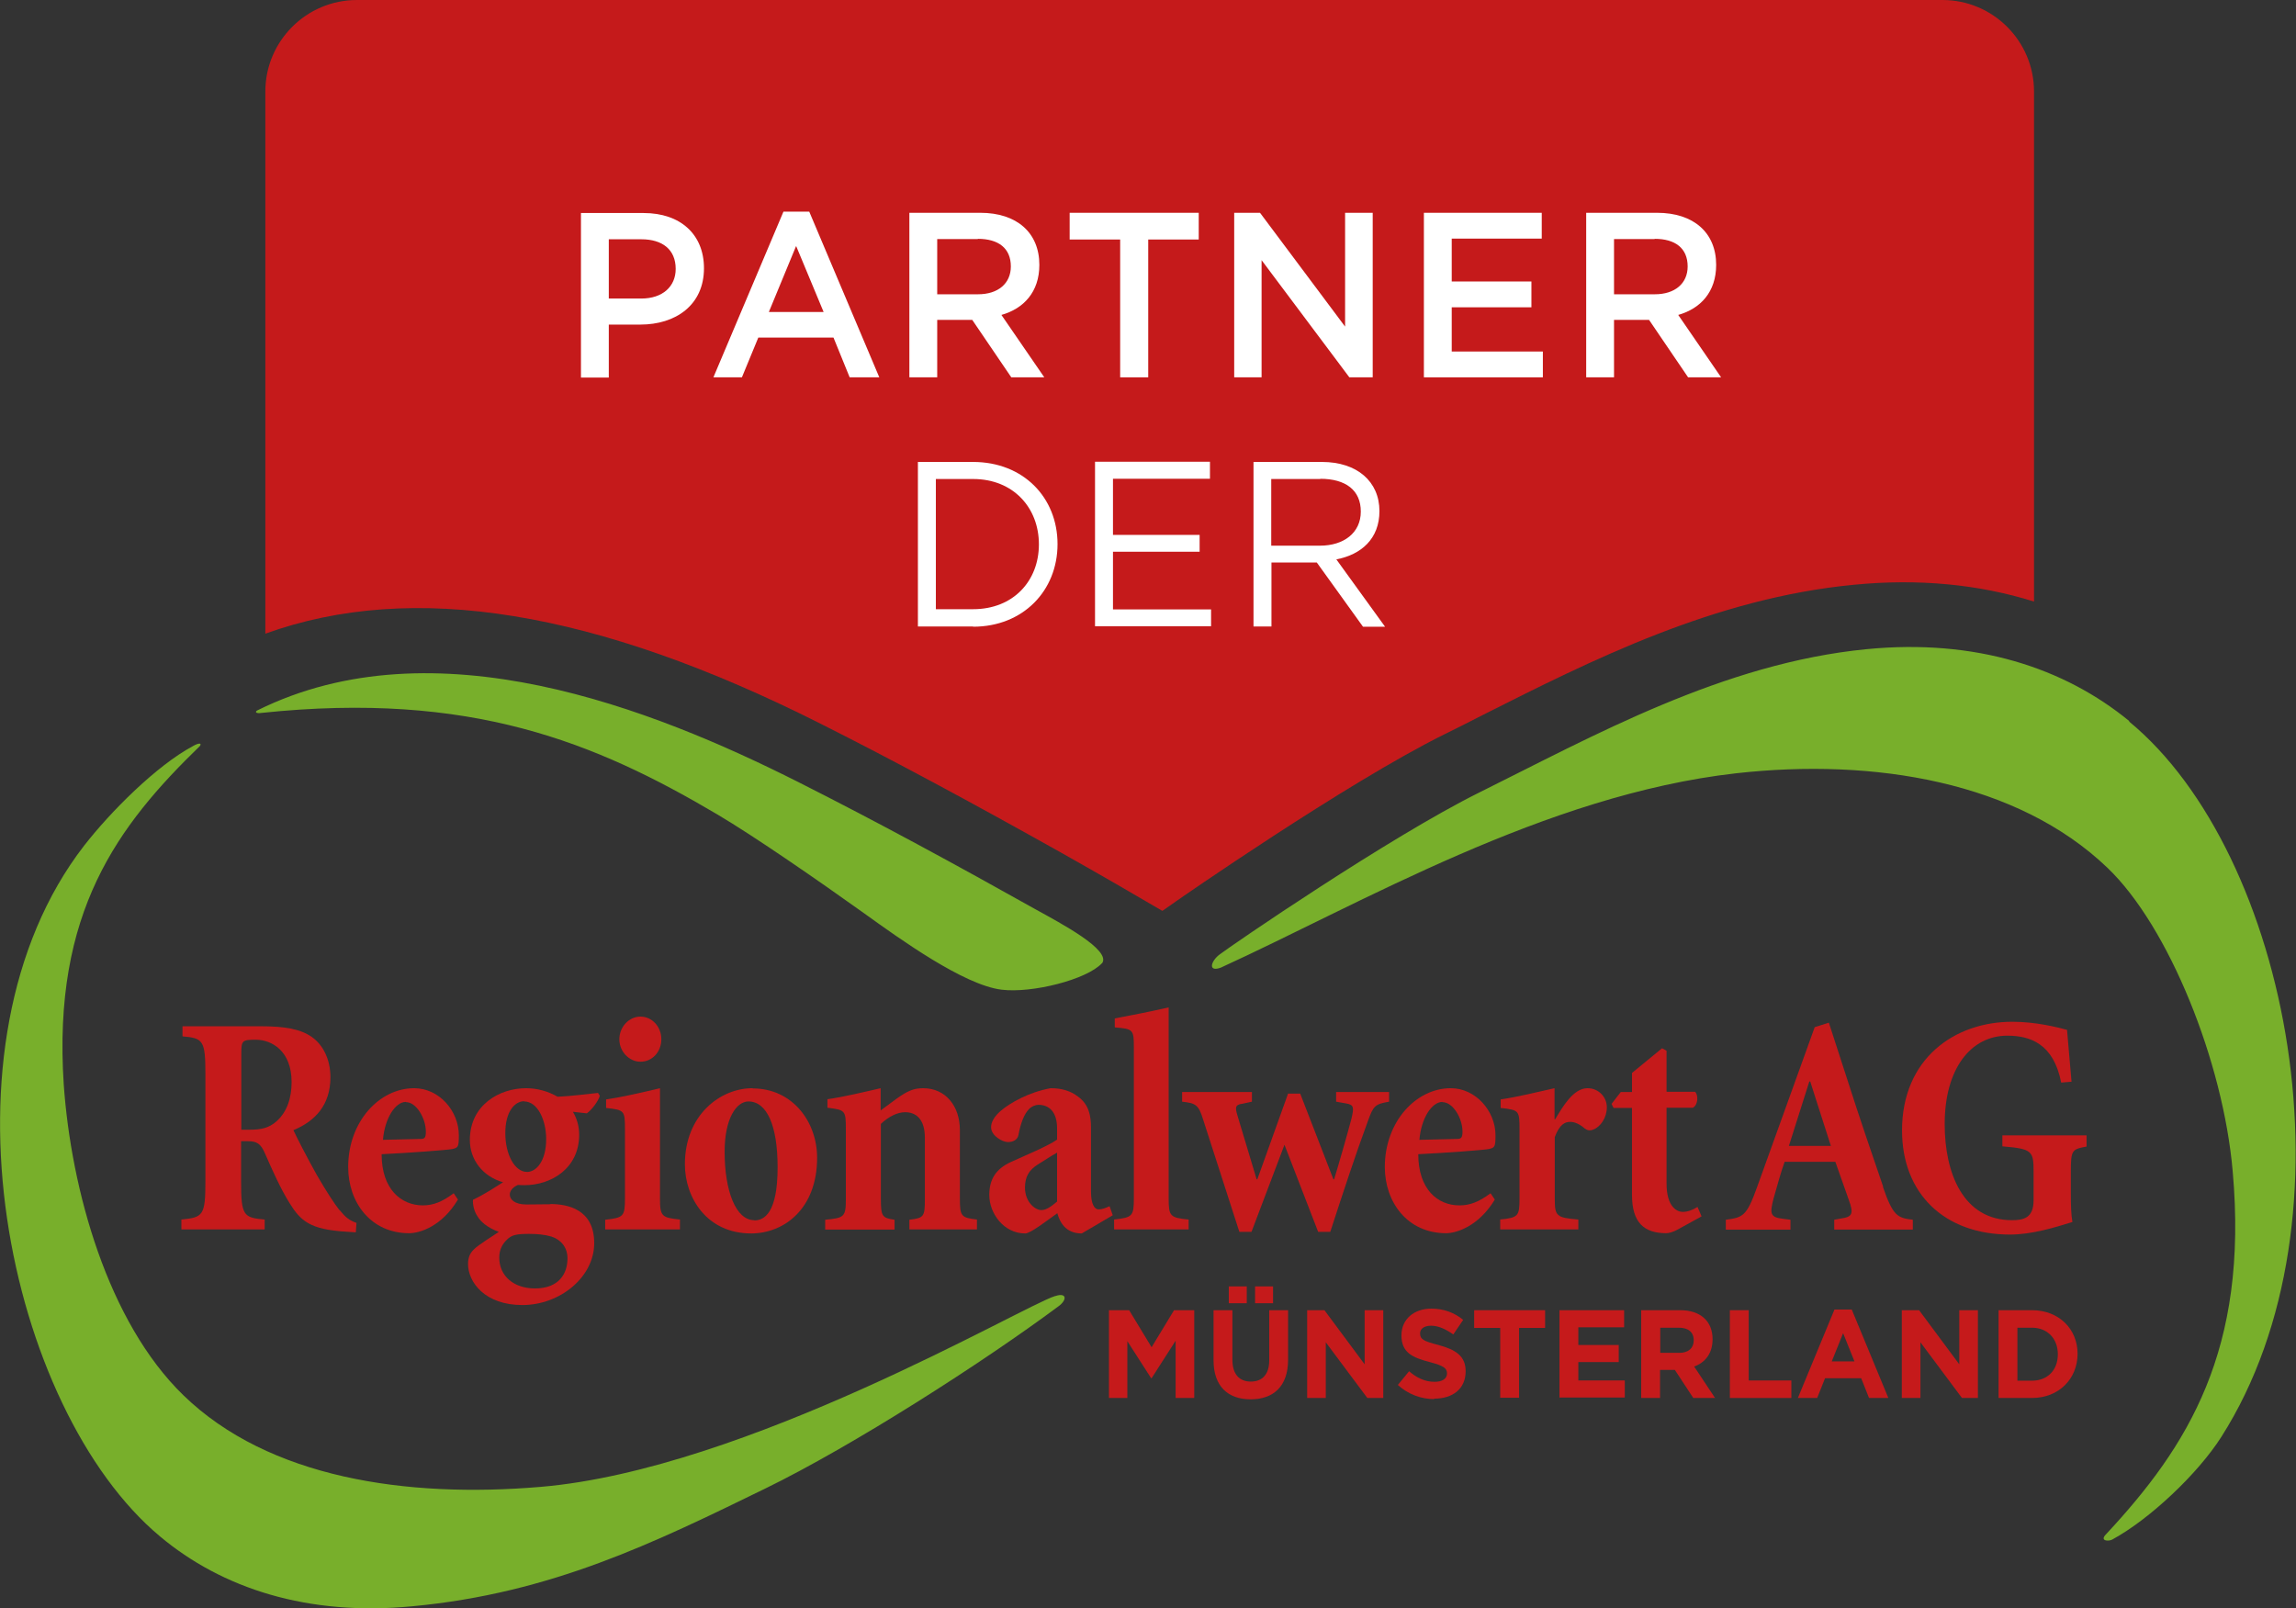 <?xml version="1.0" encoding="UTF-8"?><svg id="Ebene_6" xmlns="http://www.w3.org/2000/svg" viewBox="0 0 102.28 71.65"><rect x="0" y="0" width="102.28" height="71.65" fill="#333333" stroke="none"/><defs><style>.cls-1{fill-rule:evenodd;}.cls-1,.cls-2{fill:#78af2b;}.cls-1,.cls-2,.cls-3,.cls-4{stroke-width:0px;}.cls-3{fill:#c51a1b;}.cls-4{fill:#fff;}</style></defs><path class="cls-3" d="m36.57,32.25c3.24,1.63,6.73,3.51,10.69,5.73,1.65.93,3.16,1.8,4.52,2.6.2-.14.4-.28.6-.42.07-.05,7.54-5.25,11.95-7.44.57-.28,1.15-.57,1.73-.87,4.84-2.44,10.33-5.21,16.54-5.8,2.86-.28,5.55-.02,8.01.75V4.08c0-2.25-1.83-4.08-4.08-4.08H15.9c-2.25,0-4.08,1.83-4.08,4.08v24.15c6.57-2.37,14.7-1.05,24.75,4.02Z"/><path class="cls-4" d="m28.53,14.46h-1.41v2.36h-1.24v-7.33h2.79c1.65,0,2.69.96,2.69,2.46,0,1.65-1.27,2.51-2.83,2.51Zm.04-3.8h-1.45v2.64h1.45c.94,0,1.53-.53,1.53-1.32,0-.87-.6-1.32-1.53-1.32Z"/><path class="cls-4" d="m39.17,16.81h-1.32l-.72-1.77h-3.35l-.73,1.77h-1.27l3.12-7.38h1.15l3.12,7.38Zm-3.71-5.84l-1.21,2.93h2.44l-1.22-2.93Z"/><path class="cls-4" d="m45.05,16.81l-1.74-2.56h-1.56v2.56h-1.24v-7.33h3.16c1.63,0,2.63.89,2.63,2.32,0,1.21-.7,1.95-1.69,2.23l1.91,2.78h-1.47Zm-1.49-6.16h-1.81v2.46h1.82c.89,0,1.46-.48,1.46-1.24,0-.81-.55-1.23-1.47-1.23Z"/><path class="cls-4" d="m51.15,16.81h-1.25v-6.14h-2.25v-1.19h5.75v1.19h-2.25v6.14Z"/><path class="cls-4" d="m59.93,9.48h1.22v7.33h-1.04l-3.91-5.22v5.22h-1.22v-7.33h1.15l3.79,5.07v-5.07Z"/><path class="cls-4" d="m68.68,10.63h-4.01v1.91h3.55v1.15h-3.55v1.97h4.06v1.15h-5.3v-7.33h5.25v1.15Z"/><path class="cls-4" d="m75.2,16.81l-1.74-2.56h-1.56v2.56h-1.24v-7.33h3.16c1.63,0,2.63.89,2.63,2.32,0,1.21-.7,1.95-1.69,2.23l1.91,2.78h-1.47Zm-1.49-6.16h-1.81v2.46h1.82c.89,0,1.46-.48,1.46-1.24,0-.81-.55-1.23-1.47-1.23Z"/><path class="cls-4" d="m43.35,27.91h-2.46v-7.33h2.46c2.23,0,3.76,1.58,3.76,3.66s-1.54,3.68-3.76,3.68Zm0-6.57h-1.66v5.8h1.66c1.79,0,2.93-1.26,2.93-2.89s-1.14-2.91-2.93-2.91Z"/><path class="cls-4" d="m53.9,21.33h-4.32v2.5h3.86v.75h-3.86v2.57h4.37v.75h-5.17v-7.33h5.12v.75Z"/><path class="cls-4" d="m60.71,27.91l-2.05-2.85h-2.02v2.85h-.8v-7.33h3.05c1.56,0,2.56.87,2.56,2.19,0,1.23-.81,1.94-1.92,2.15l2.17,3h-.98Zm-1.89-6.57h-2.19v2.97h2.17c1.06,0,1.82-.57,1.82-1.52s-.67-1.46-1.81-1.46Z"/><path class="cls-1" d="m47.01,57.74c.52-.17.53.17.15.45-3.36,2.5-9.18,6.23-13.08,8.13-4.94,2.41-9.51,4.66-15.71,5.24-4.67.45-8.48-.8-11.24-3.11C.35,62.79-3.14,46.57,3.75,37.67c1.16-1.49,3.21-3.56,4.86-4.44.23-.13.39-.14.3,0-3.65,3.54-6.58,7.4-6.07,15.09.33,4.69,1.96,10.57,5.33,13.84,3.8,3.69,9.93,4.59,15.92,4.08,9.13-.77,21.46-8.05,22.91-8.5Z"/><path class="cls-2" d="m49.09,42.92c.44-.59-1.84-1.79-2.96-2.41-3.46-1.94-6.98-3.86-10.57-5.67-6.49-3.27-16.21-7.11-24.1-3.19-.11.06-.07.15.19.11,9.31-.98,14.87,1.31,20.3,4.52,1.69,1,4.49,2.94,6.52,4.39,1.64,1.18,4.46,3.21,6.14,3.42,1.36.17,3.81-.45,4.48-1.18Zm45.77-10.79c-2.91-2.39-6.87-3.68-11.7-3.21-6.4.62-12.21,3.88-17.27,6.39-3.99,1.98-11.05,6.82-11.57,7.22-.38.29-.52.79.06.58,6.24-2.85,14.45-7.7,22.96-8.66,6.16-.69,12.54.38,16.54,4.21,2.74,2.62,5.16,8.66,5.58,13.52.71,7.97-2,12.26-5.64,16.17-.3.3.1.33.27.24,1.68-.91,3.82-2.94,4.86-4.57,6.22-9.76,3.02-26.02-4.11-31.88Z"/><path class="cls-3" d="m28.53,47.3c-.5,0-.94-.45-.94-1s.43-1.01.94-1.01.93.44.93,1.01-.41,1-.93,1Z"/><path class="cls-3" d="m55.31,49.18l.46-.1v-.43h-3.11v.43c.6.07.73.12.94.81l1.61,4.99h.54l1.47-3.88,1.5,3.88h.54c.61-1.88,1.16-3.54,1.67-4.92.25-.7.32-.77.95-.88v-.43h-2.36v.43l.45.08c.35.06.35.18.23.69-.19.72-.59,2.11-.77,2.69h-.03l-1.48-3.82h-.54l-1.37,3.82h-.03l-.86-2.86c-.1-.34-.09-.45.17-.5Z"/><path class="cls-3" d="m26.96,54.33v.44h3.33v-.44c-.82-.08-.89-.15-.89-.95v-4.9c-.8.19-1.65.39-2.4.5v.38c.82.09.84.11.84.96v3.07c0,.8-.06.86-.88.95Z"/><path class="cls-3" d="m40.51,54.33v.44h3.01v-.44c-.7-.08-.76-.14-.76-.93v-3.05c0-1.07-.63-1.87-1.64-1.87-.45,0-.73.15-1.17.46-.23.17-.48.35-.72.53v-.99c-.83.19-1.65.39-2.37.49v.38c.79.1.82.11.82.95v3.11c0,.8-.06.85-.92.93v.44h3.09v-.44c-.55-.08-.61-.14-.61-.93v-3.34c.36-.34.75-.52,1.08-.52.5,0,.88.32.88,1.14v2.72c0,.8-.04.85-.69.93Z"/><path class="cls-3" d="m65.01,53.7c-.97,0-1.83-.72-1.83-2.28,1.26-.06,2.96-.19,3.14-.23.26-.06.3-.08.3-.61,0-1.09-.89-2.1-1.99-2.1-1.56,0-2.94,1.5-2.94,3.51,0,1.56,1,2.95,2.73,2.95.44,0,1.44-.29,2.17-1.5l-.19-.28c-.51.38-.91.54-1.38.54Zm-.76-4.6c.49,0,.9.74.9,1.31,0,.28-.06.33-.25.33l-1.67.04c.08-.96.55-1.69,1.03-1.69Z"/><path class="cls-3" d="m33.52,48.48c-1.43,0-3.01,1.19-3.01,3.39,0,1.49.98,3.08,2.95,3.08,1.47,0,2.94-1.1,2.94-3.37,0-1.61-1.1-3.09-2.87-3.09Zm.08,5.88c-.82,0-1.32-1.3-1.32-3.05,0-1.51.54-2.24,1.06-2.24.82,0,1.3,1.07,1.3,2.93,0,2.02-.58,2.37-1.04,2.37Z"/><path class="cls-3" d="m74.04,46.7l-1.34,1.1v.85h-.5l-.41.53.09.18h.82v3.87c0,1.24.54,1.71,1.53,1.71.09,0,.28-.04.48-.15l1.09-.6-.18-.42c-.24.15-.46.22-.66.22-.23,0-.72-.19-.72-1.27v-3.37h1.17c.23-.11.26-.56.1-.71h-1.27v-1.83l-.22-.12Z"/><path class="cls-3" d="m83.89,52.87c-.48-1.4-1.05-3.06-1.58-4.72l-.84-2.59-.63.2-2.58,7.16c-.45,1.25-.61,1.32-1.38,1.42v.44h2.88v-.44l-.32-.04c-.59-.07-.61-.22-.43-.92.17-.6.34-1.21.49-1.62h2.26c.19.52.43,1.24.6,1.7.22.6.16.75-.32.82l-.33.06v.44h3.5v-.44c-.67-.08-.88-.15-1.33-1.46Zm-4.2-1.82l.91-2.87h.04l.92,2.87h-1.87Z"/><path class="cls-3" d="m66.83,54.33v.44h3.48v-.44c-.98-.08-1.05-.15-1.05-.93v-2.74c.22-.59.47-.68.69-.68.2,0,.42.1.64.29.1.08.23.12.39.05.32-.12.6-.53.6-.99s-.37-.85-.86-.85c-.32,0-.6.21-.84.49-.24.28-.43.61-.6.89h-.03v-1.38c-.84.19-1.66.39-2.4.5v.38c.82.09.84.11.84.96v3.08c0,.78-.06.85-.87.93Z"/><path class="cls-3" d="m89.2,51.07c1.34.11,1.39.21,1.39,1.14v1.26c0,.78-.43.89-.96.89-2.18,0-3-2.1-3-4.28,0-2.48,1.17-3.94,2.79-3.94,1.01,0,2.06.35,2.4,2.09l.46-.04c-.1-1.11-.16-1.84-.2-2.31-.45-.12-1.39-.36-2.44-.36-2.58,0-4.91,1.65-4.91,4.84,0,2.83,1.9,4.64,4.81,4.64.98,0,2.01-.32,2.78-.56-.06-.32-.07-.77-.07-1.27v-.95c0-.98.04-1.02.7-1.14v-.5h-3.75v.5Z"/><path class="cls-3" d="m24.52,53.65c-.43,0-.91.01-1.07.01-.52,0-.74-.22-.74-.44,0-.18.14-.33.36-.43.13.01.25.01.29.01,1.2,0,2.44-.75,2.44-2.25,0-.39-.11-.74-.28-1.02l.62.07c.24-.17.51-.55.58-.78l-.08-.13c-.58.06-1.17.14-1.8.17-.44-.25-.91-.38-1.41-.38-1.17,0-2.5.74-2.5,2.31,0,.86.56,1.62,1.48,1.88-.31.19-.79.52-1.34.78-.02.2.05.53.21.75.12.21.42.49.94.68-.18.13-.92.58-1.12.79-.17.17-.25.36-.25.64,0,.81.75,1.83,2.42,1.83s3.2-1.24,3.2-2.76-1.2-1.74-1.96-1.74Zm-1.17-4.58c.59,0,.98.81.98,1.68,0,.99-.45,1.46-.85,1.46-.55,0-.97-.77-.97-1.73s.42-1.42.84-1.42Zm.48,8.33c-.93,0-1.59-.54-1.59-1.38,0-.38.17-.63.35-.8.2-.2.42-.25.97-.25.38,0,.69.03,1.01.12.42.14.71.48.71.97,0,.67-.37,1.34-1.45,1.34Z"/><path class="cls-3" d="m15.12,53.91c-.23-.29-.58-.83-1.01-1.57-.37-.66-.86-1.6-1.04-1.99.99-.41,1.65-1.14,1.65-2.36,0-.79-.33-1.45-.84-1.8-.51-.35-1.2-.47-2.29-.47h-3.46v.45c.92.08,1.02.18,1.02,1.68v4.79c0,1.5-.1,1.6-1.07,1.69v.44h3.71v-.44c-.95-.08-1.05-.18-1.05-1.69v-1.8h.3c.4,0,.58.11.77.56.33.75.69,1.56,1.09,2.2.5.81.93,1.17,2.49,1.27l.46.03.03-.42c-.32-.11-.5-.26-.75-.57Zm-2.82-3.94c-.31.27-.65.36-1.18.36h-.37v-3.41c0-.56.04-.6.64-.6.72,0,1.6.5,1.6,1.89,0,.68-.19,1.33-.69,1.76Z"/><path class="cls-3" d="m52.94,54.33c-.82-.08-.88-.15-.88-.95v-8.5c-.83.19-1.85.39-2.4.49v.4c.82.07.85.09.85.91v6.7c0,.8-.06.86-.88.95v.44h3.32v-.44Z"/><path class="cls-3" d="m18.84,53.7c-.97,0-1.84-.72-1.84-2.28,1.27-.06,2.96-.19,3.15-.23.25-.06.29-.08.29-.61,0-1.09-.88-2.1-1.99-2.1-1.56,0-2.94,1.5-2.94,3.51,0,1.56.99,2.95,2.72,2.95.45,0,1.45-.29,2.17-1.5l-.19-.28c-.51.38-.9.54-1.38.54Zm-.76-4.6c.48,0,.89.74.89,1.31,0,.28-.05.33-.24.33l-1.67.04c.08-.96.55-1.69,1.02-1.69Z"/><path class="cls-3" d="m49.42,53.74c-.15.07-.33.14-.48.14-.17,0-.34-.21-.34-.79v-2.86c0-.52-.09-1.02-.57-1.37-.32-.25-.71-.38-1.23-.38-.97.18-1.78.64-2.21,1-.29.25-.44.5-.44.74,0,.38.51.66.75.66.23,0,.43-.1.47-.32.1-.54.26-.93.46-1.14.12-.13.3-.2.43-.2.48,0,.83.32.83,1.05v.5c-.41.29-1.43.71-2.04.99-.69.31-.98.78-.98,1.48,0,.8.63,1.71,1.6,1.71.23,0,.91-.53,1.43-.9.11.39.36.9,1.09.9l1.38-.81-.14-.4Zm-2.33-.21c-.29.25-.51.38-.7.38-.28,0-.73-.36-.73-1,0-.5.19-.79.57-1.03.25-.15.6-.39.86-.53v2.19Z"/><path class="cls-3" d="m52.37,62.28v-2.55l-1.07,1.67h-.02l-1.06-1.65v2.53h-.82v-3.91h.9l1,1.65,1-1.65h.9v3.91h-.83Z"/><path class="cls-3" d="m55.71,62.34c-1.02,0-1.65-.59-1.65-1.74v-2.23h.84v2.21c0,.64.31.97.82.97s.82-.32.82-.94v-2.24h.84v2.21c0,1.18-.65,1.76-1.67,1.76Zm-.97-4.28v-.75h.8v.75h-.8Zm1.17,0v-.75h.8v.75h-.8Z"/><path class="cls-3" d="m60.91,62.28l-1.85-2.48v2.48h-.83v-3.91h.77l1.79,2.41v-2.41h.83v3.91h-.71Z"/><path class="cls-3" d="m63.89,62.33c-.58,0-1.16-.21-1.62-.63l.5-.61c.34.29.7.47,1.14.47.34,0,.55-.14.55-.37h0c0-.23-.13-.34-.77-.51-.77-.2-1.26-.42-1.26-1.19h0c0-.72.56-1.19,1.33-1.19.56,0,1.03.18,1.42.5l-.44.65c-.34-.24-.67-.39-.99-.39s-.49.15-.49.34h0c0,.27.16.35.82.52.77.21,1.21.49,1.21,1.17h0c0,.79-.58,1.22-1.4,1.22Z"/><path class="cls-3" d="m67.67,59.16v3.11h-.84v-3.11h-1.16v-.79h3.16v.79h-1.16Z"/><path class="cls-3" d="m69.47,62.28v-3.91h2.88v.76h-2.04v.79h1.8v.76h-1.8v.82h2.07v.76h-2.9Z"/><path class="cls-3" d="m75.43,62.28l-.82-1.25h-.66v1.25h-.84v-3.91h1.74c.9,0,1.44.49,1.44,1.29h0c0,.64-.33,1.04-.82,1.22l.93,1.4h-.98Zm.02-2.57c0-.37-.25-.56-.66-.56h-.83v1.12h.85c.41,0,.64-.22.64-.55h0Z"/><path class="cls-3" d="m77.06,62.28v-3.91h.84v3.13h1.9v.78h-2.74Z"/><path class="cls-3" d="m83.26,62.28l-.35-.88h-1.61l-.35.88h-.86l1.63-3.94h.77l1.63,3.94h-.88Zm-1.15-2.9l-.51,1.27h1.01l-.51-1.27Z"/><path class="cls-3" d="m87.4,62.28l-1.85-2.48v2.48h-.83v-3.91h.77l1.79,2.41v-2.41h.83v3.91h-.71Z"/><path class="cls-3" d="m90.52,62.28h-1.49v-3.91h1.49c1.2,0,2.03.84,2.03,1.94h0c0,1.11-.83,1.97-2.03,1.97Zm1.15-1.95c0-.69-.46-1.18-1.15-1.18h-.65v2.36h.65c.69,0,1.15-.47,1.15-1.17h0Z"/></svg>